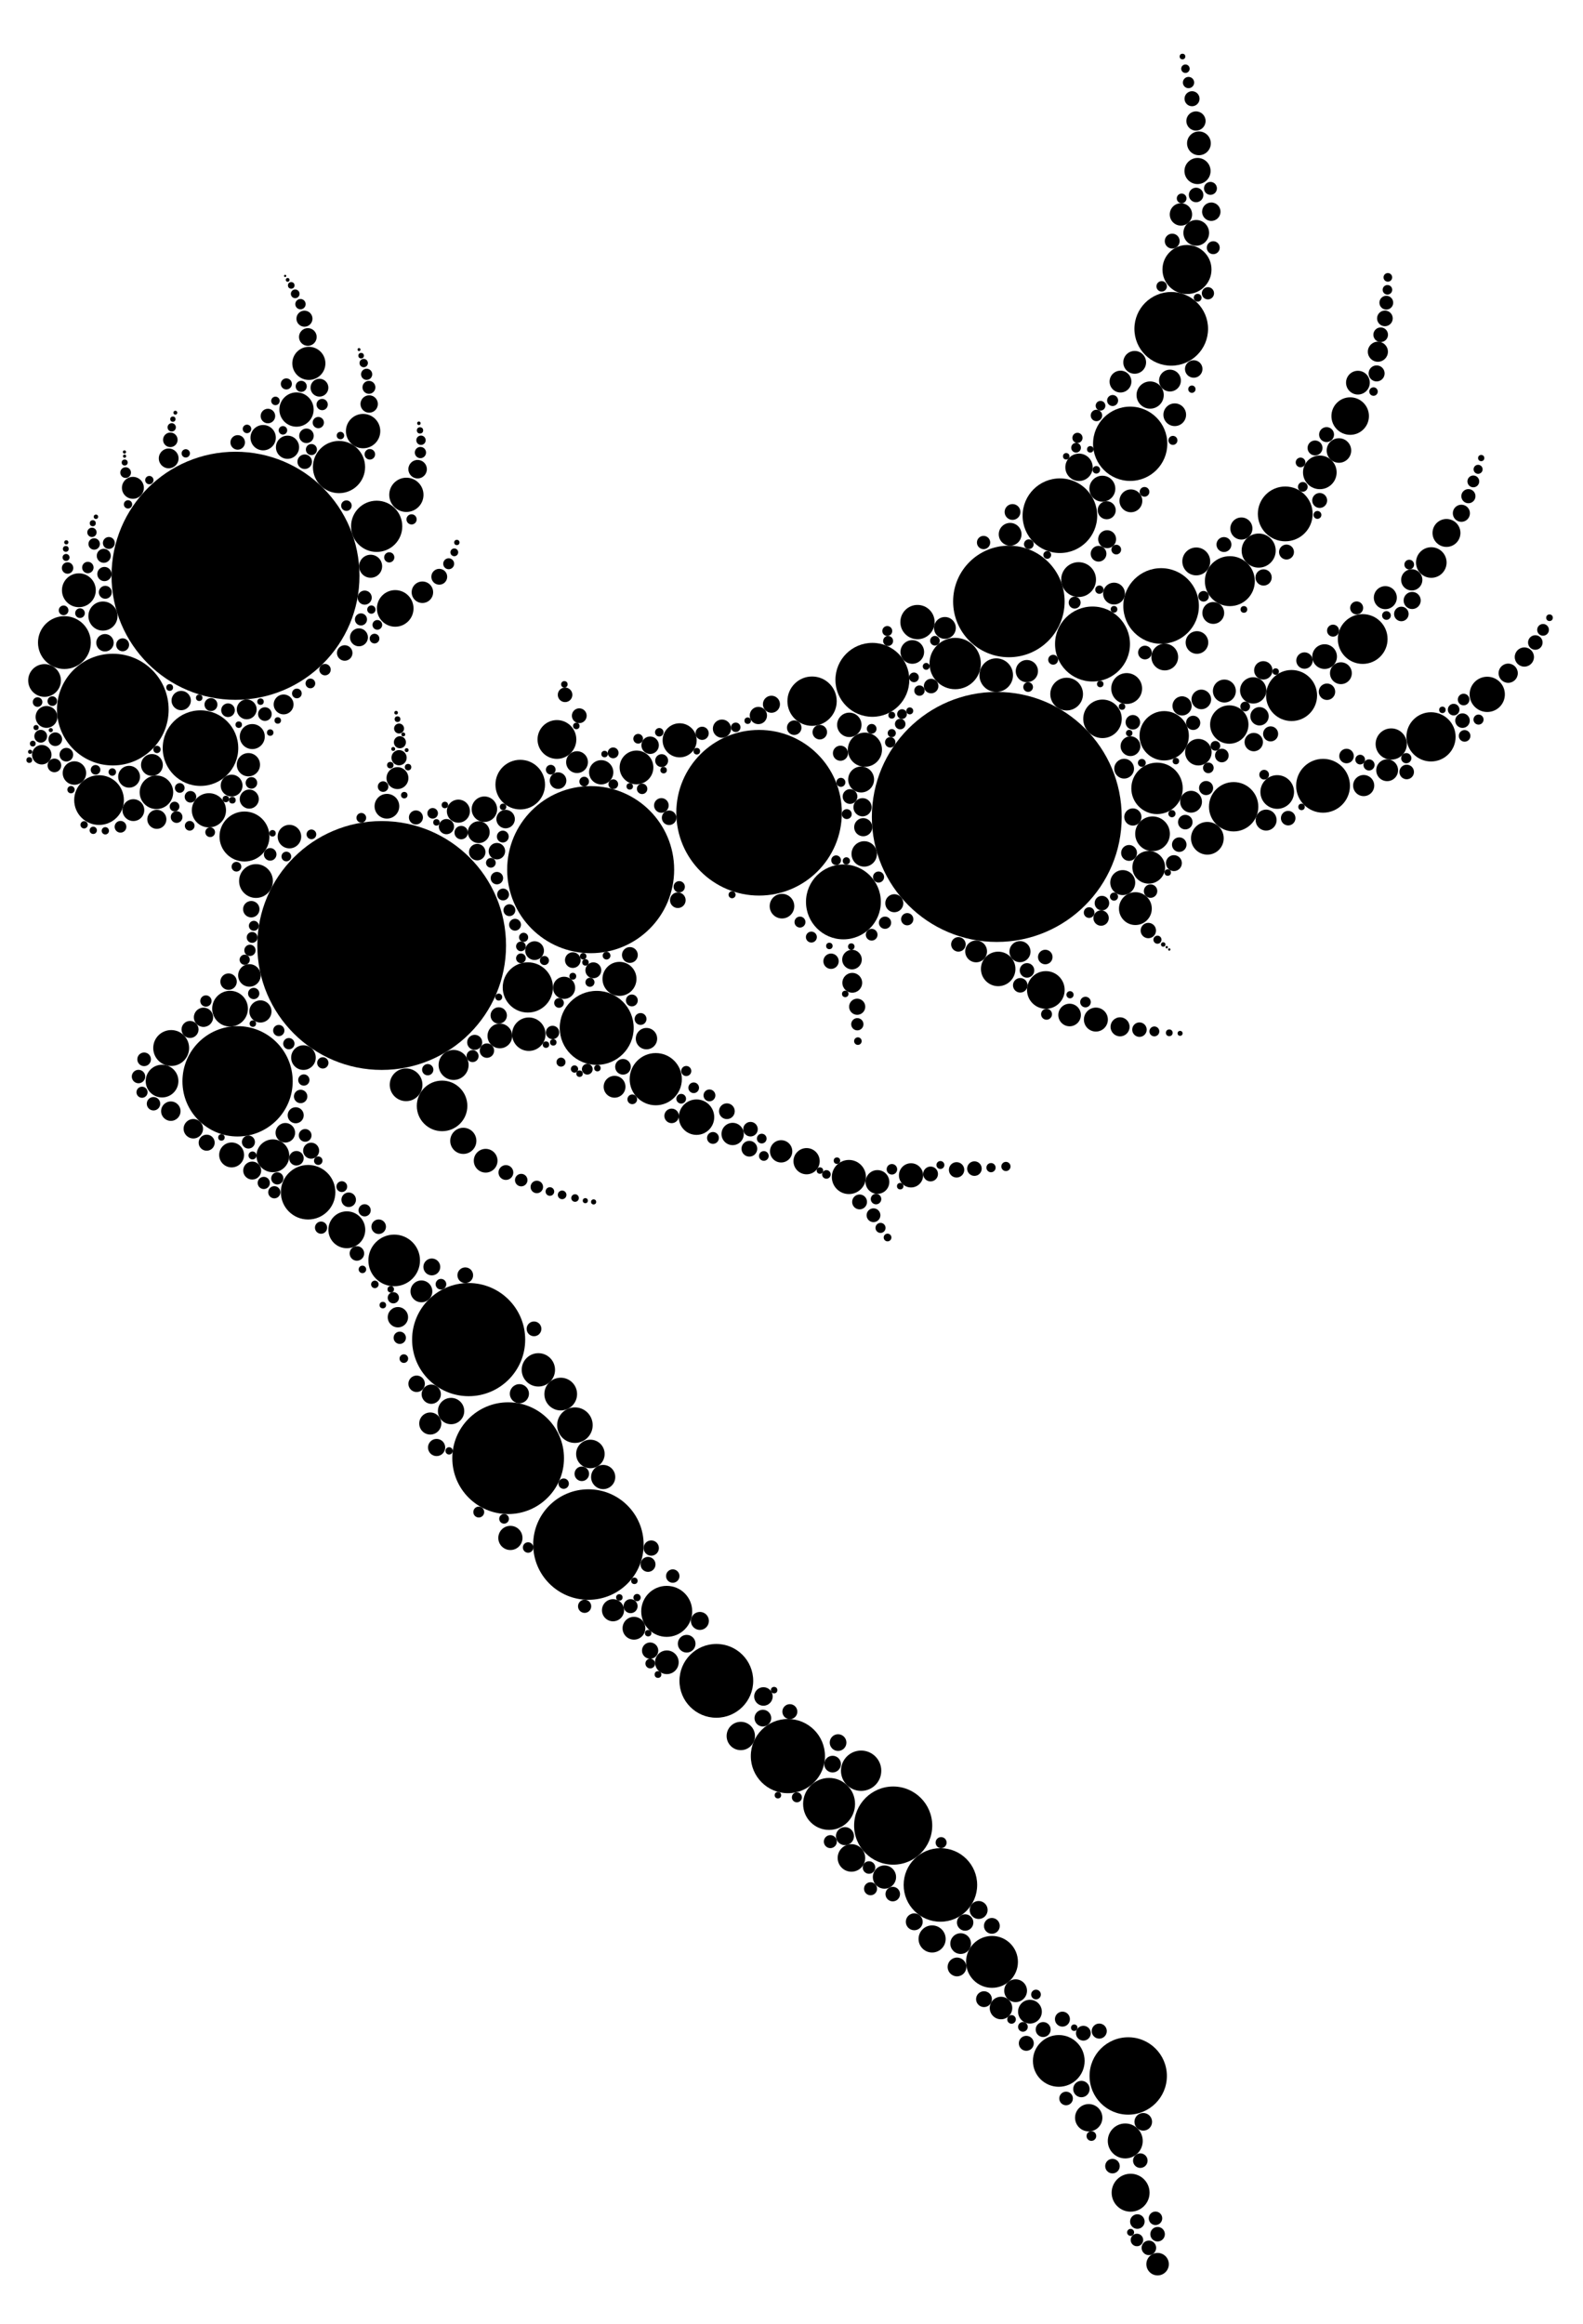 <?xml version="1.0" encoding="UTF-8"?>
<!DOCTYPE svg  PUBLIC '-//W3C//DTD SVG 1.1//EN'  'http://www.w3.org/Graphics/SVG/1.1/DTD/svg11.dtd'>
<svg enable-background="new 716.923 -25.976 1126.139 1651.953" version="1.1" viewBox="716.92 -25.976 1126.1 1652" xml:space="preserve" xmlns="http://www.w3.org/2000/svg">

	<circle cx="1426" cy="554.82" r="88.866"/>
	<circle cx="988.44" cy="646.21" r="88.461"/>
	<circle cx="884.45" cy="383.37" r="88.188"/>
	<circle cx="1137.1" cy="592.29" r="59.393"/>
	<circle cx="1256.9" cy="551.84" r="58.88"/>
	<circle cx="1434.6" cy="401.62" r="39.657"/>
	<circle cx="1078.4" cy="1010.7" r="39.725"/>
	<circle cx="885.92" cy="742.77" r="39.216"/>
	<circle cx="797.18" cy="478.5" r="39.706"/>
	<circle cx="1050.3" cy="926.4" r="40.222"/>
	<circle cx="1135.5" cy="1072.1" r="39.284"/>
	<circle cx="859.54" cy="505.9" r="26.872"/>
	<circle cx="1542.9" cy="404.83" r="26.883"/>
	<circle cx="1141.4" cy="704.78" r="26.307"/>
	<circle cx="1352.3" cy="1271.9" r="27.785"/>
	<circle cx="1385.9" cy="1314.1" r="26.147"/>
	<circle cx="1337.5" cy="457.35" r="26.278"/>
	<circle cx="1520.9" cy="289.52" r="26.407"/>
	<circle cx="1550.1" cy="207.81" r="26.193"/>
	<circle cx="1494.1" cy="431.88" r="26.651"/>
	<circle cx="1316.9" cy="615.22" r="26.619"/>
	<circle cx="1277.4" cy="1222.5" r="26.378"/>
	<circle cx="1226.5" cy="1169" r="26.228"/>
	<circle cx="1470.9" cy="340.66" r="26.527"/>
	<circle cx="1519.5" cy="1449.9" r="27.508"/>
	<circle cx="1183.4" cy="741.25" r="18.56"/>
	<circle cx="890.83" cy="568.73" r="17.766"/>
	<circle cx="997.33" cy="870.1" r="18.356"/>
	<circle cx="1635.7" cy="468.5" r="18.148"/>
	<circle cx="762.73" cy="430.86" r="18.782"/>
	<circle cx="1092.4" cy="676.03" r="17.861"/>
	<circle cx="1561.3" cy="165.63" r="17.44"/>
	<circle cx="1540" cy="534.51" r="18.286"/>
	<circle cx="936.1" cy="821.62" r="19.387"/>
	<circle cx="1631.2" cy="339.38" r="19.485"/>
	<circle cx="1658.1" cy="532.66" r="19.142"/>
	<circle cx="1422.6" cy="1368.8" r="18.447"/>
	<circle cx="1306.7" cy="1256.5" r="18.474"/>
	<circle cx="1470.1" cy="1439.2" r="18.391"/>
	<circle cx="1087" cy="531.84" r="17.638"/>
	<circle cx="1545.1" cy="497.11" r="17.542"/>
	<circle cx="958.08" cy="306.07" r="18.56"/>
	<circle cx="1191.2" cy="1119.6" r="18.13"/>
	<circle cx="1294.6" cy="472.51" r="17.538"/>
	<circle cx="787.38" cy="542.83" r="17.675"/>
	<circle cx="1591.8" cy="387.18" r="17.762"/>
	<circle cx="1031.4" cy="760.25" r="17.98"/>
	<circle cx="1396.4" cy="445.75" r="18.259"/>
	<circle cx="1686.3" cy="428.33" r="17.689"/>
	<circle cx="1734.9" cy="497.88" r="17.5"/>
	<circle cx="1594.5" cy="547.57" r="17.548"/>
	<circle cx="984.87" cy="348.2" r="18.214"/>
	<circle cx="1329.5" cy="1232.9" r="14.34"/>
	<circle cx="1625.5" cy="537.08" r="11.971"/>
	<circle cx="828.2" cy="537.29" r="11.924"/>
	<circle cx="1536.8" cy="566.8" r="12.342"/>
	<circle cx="1427" cy="662.87" r="12.269"/>
	<circle cx="1591.4" cy="489.13" r="13.646"/>
	<circle cx="911.04" cy="795.73" r="11.67"/>
	<circle cx="838.69" cy="719.09" r="12.762"/>
	<circle cx="1475.7" cy="467.48" r="11.632"/>
	<circle cx="865.54" cy="550.09" r="12.157"/>
	<circle cx="880.57" cy="691.12" r="12.706"/>
	<circle cx="748.61" cy="457.8" r="11.632"/>
	<circle cx="1425.6" cy="454.01" r="11.944"/>
	<circle cx="1157.6" cy="669.94" r="12.09"/>
	<circle cx="1774.9" cy="467.67" r="12.538"/>
	<circle cx="1212.4" cy="768.26" r="12.599"/>
	<circle cx="773.03" cy="393.66" r="12.034"/>
	<circle cx="1005.8" cy="745.24" r="11.632"/>
	<circle cx="1332.2" cy="507.01" r="12.148"/>
	<circle cx="1099.9" cy="947.9" r="11.856"/>
	<circle cx="832.2" cy="742.61" r="11.632"/>
	<circle cx="1169.7" cy="519.62" r="12.001"/>
	<circle cx="963.64" cy="848.32" r="13.11"/>
	<circle cx="1369.6" cy="416.28" r="12.193"/>
	<circle cx="1521.2" cy="1532.9" r="13.485"/>
	<circle cx="975.22" cy="280.51" r="12.221"/>
	<circle cx="927.85" cy="265.19" r="12.193"/>
	<circle cx="998.07" cy="406.57" r="13.017"/>
	<circle cx="1017.4" cy="395.07" r="7.642"/>
	<circle cx="1029.4" cy="384.07" r="5.642"/>
	<circle cx="1036.1" cy="374.82" r="3.892"/>
	<circle cx="1040.1" cy="366.69" r="2.767"/>
	<circle cx="1041.9" cy="359.69" r="1.892"/>
	<circle cx="1524.6" cy="619.99" r="11.673"/>
	<circle cx="1113.1" cy="499.74" r="13.791"/>
	<circle cx="1534.1" cy="590.61" r="11.632"/>
	<circle cx="1200.4" cy="500.34" r="12.116"/>
	<circle cx="1517.4" cy="1496.1" r="12.424"/>
	<circle cx="1006" cy="325.82" r="12.181"/>
	<circle cx="936.63" cy="232.36" r="11.772"/>
	<circle cx="1575.8" cy="569.99" r="11.632"/>
	<circle cx="1612.3" cy="365.46" r="12.119"/>
	<circle cx="1460.9" cy="677.82" r="13.391"/>
	<circle cx="1093.1" cy="709.28" r="11.897"/>
	<circle cx="1320.8" cy="810.8" r="12.135"/>
	<circle cx="899.02" cy="600.39" r="12.011"/>
	<circle cx="1115.8" cy="965.12" r="11.632"/>
	<circle cx="1655.8" cy="309.85" r="11.958"/>
	<circle cx="1501.2" cy="485.07" r="13.697"/>
	<circle cx="1484.2" cy="386.08" r="12.384"/>
	<circle cx="1569.4" cy="508.78" r="9.434"/>
	<circle cx="922.82" cy="568.8" r="8.364"/>
	<circle cx="894.24" cy="542.13" r="6.781"/>
	<circle cx="828.49" cy="556.5" r="6.781"/>
	<circle cx="1669.4" cy="294.31" r="8.724"/>
	<circle cx="1682.9" cy="246.07" r="8.444"/>
	<circle cx="1521.4" cy="330.09" r="8.12"/>
	<circle cx="1568.4" cy="430.8" r="8.042"/>
	<circle cx="825" cy="517.87" r="7.759"/>
	<circle cx="808.75" cy="526.24" r="7.759"/>
	<circle cx="1243.9" cy="1208.2" r="10.08"/>
	<circle cx="1136.9" cy="1007.7" r="10.145"/>
	<circle cx="1608.4" cy="464.85" r="9.353"/>
	<circle cx="1439.4" cy="1389.3" r="8.098"/>
	<circle cx="1535.1" cy="254.88" r="9.681"/>
	<circle cx="1518.4" cy="463.53" r="10.981"/>
	<circle cx="1118.2" cy="676.3" r="7.871"/>
	<circle cx="1501.1" cy="321.45" r="9.225"/>
	<circle cx="1600" cy="349.76" r="7.861"/>
	<circle cx="1061.5" cy="549.32" r="9.055"/>
	<circle cx="921.45" cy="291.99" r="8.242"/>
	<circle cx="1706.6" cy="502.97" r="11.106"/>
	<circle cx="1238.1" cy="780.22" r="7.93"/>
	<circle cx="1272.6" cy="792.55" r="7.93"/>
	<circle cx="1524.1" cy="231.63" r="8.107"/>
	<circle cx="1146" cy="1024.1" r="8.602"/>
	<circle cx="1080" cy="1067.4" r="8.602"/>
	<circle cx="1380" cy="1352.5" r="9.642"/>
	<circle cx="881.69" cy="532.52" r="7.759"/>
	<circle cx="893.63" cy="517.68" r="8.272"/>
	<circle cx="896.38" cy="497.68" r="8.897"/>
	<circle cx="1322.6" cy="1294.9" r="9.793"/>
	<circle cx="1449.6" cy="1404.2" r="8.453"/>
	<circle cx="1515.6" cy="601.49" r="8.879"/>
	<circle cx="1329.5" cy="528.2" r="9.212"/>
	<circle cx="894.34" cy="667.49" r="8.011"/>
	<circle cx="1540.4" cy="1583.7" r="7.994"/>
	<circle cx="1125.9" cy="987.22" r="12.635"/>
	<circle cx="769.86" cy="523.61" r="8.333"/>
	<circle cx="1545.5" cy="441.13" r="9.508"/>
	<circle cx="1447.4" cy="451.14" r="7.907"/>
	<circle cx="1587.9" cy="465.31" r="8.158"/>
	<circle cx="1365" cy="809.63" r="8.606"/>
	<circle cx="1580" cy="409.8" r="7.759"/>
	<circle cx="1509.4" cy="396.03" r="7.759"/>
	<circle cx="1046.5" cy="785.1" r="9.299"/>
	<circle cx="1703.7" cy="521.61" r="7.763"/>
	<circle cx="1153" cy="1118.8" r="7.866"/>
	<circle cx="1057.5" cy="565.65" r="7.759"/>
	<circle cx="1191.3" cy="1155.8" r="8.415"/>
	<circle cx="1205.4" cy="1142.6" r="6.29"/>
	<circle cx="1564.2" cy="544.01" r="7.759"/>
	<circle cx="1659.2" cy="440.83" r="8.783"/>
	<circle cx="1023" cy="986.05" r="7.851"/>
	<circle cx="1016.7" cy="892.11" r="7.759"/>
	<circle cx="1167.9" cy="1131.6" r="8.11"/>
	<circle cx="1557" cy="126.47" r="7.949"/>
	<circle cx="1273.2" cy="618.24" r="8.755"/>
	<circle cx="1389.1" cy="420.44" r="7.759"/>
	<circle cx="1039.6" cy="731.14" r="10.668"/>
	<circle cx="904.12" cy="285.18" r="9.013"/>
	<circle cx="750" cy="483.72" r="7.759"/>
	<circle cx="1037.8" cy="977.19" r="9.365"/>
	<circle cx="1702.4" cy="398.92" r="8.184"/>
	<circle cx="1735.1" cy="373.94" r="10.876"/>
	<circle cx="1290.7" cy="799.56" r="9.329"/>
	<circle cx="1677.4" cy="269.83" r="13.34"/>
	<circle cx="1567.9" cy="139.57" r="9.139"/>
	<circle cx="1435.5" cy="353.88" r="8.095"/>
	<circle cx="1549.2" cy="244.59" r="7.759"/>
	<circle cx="1341.1" cy="814.33" r="8.449"/>
	<circle cx="1411.3" cy="650.41" r="7.759"/>
	<circle cx="1346.1" cy="1308.5" r="8.26"/>
	<circle cx="881.69" cy="795.11" r="8.855"/>
	<circle cx="1127.4" cy="515.86" r="7.759"/>
	<circle cx="1670.8" cy="452.64" r="7.759"/>
	<circle cx="1321.1" cy="489.34" r="8.679"/>
	<circle cx="1491.4" cy="1479.6" r="9.717"/>
	<circle cx="1486.2" cy="1459.2" r="5.842"/>
	<circle cx="1475.3" cy="1465.9" r="4.842"/>
	<circle cx="1514" cy="245.31" r="7.759"/>
	<circle cx="1072.5" cy="710.52" r="8.783"/>
	<circle cx="811.79" cy="549.97" r="7.759"/>
	<circle cx="1552" cy="587.65" r="5.667"/>
	<circle cx="1144.6" cy="523.07" r="8.625"/>
	<circle cx="1192.9" cy="555.41" r="5.175"/>
	<circle cx="1521.1" cy="504.51" r="7.029"/>
	<circle cx="1516.6" cy="520.51" r="7.029"/>
	<circle cx="1472.7" cy="1409.5" r="5.327"/>
	<circle cx="1459" cy="1416.9" r="5.327"/>
	<circle cx="1447" cy="1426.7" r="5.327"/>
	<circle cx="1745.9" cy="352.92" r="9.927"/>
	<circle cx="1403.5" cy="1340.8" r="5.845"/>
	<circle cx="999.98" cy="910.48" r="7.23"/>
	<circle cx="1309.2" cy="1228.2" r="5.935"/>
	<circle cx="1313.1" cy="1212.9" r="5.935"/>
	<circle cx="854.44" cy="776.49" r="6.911"/>
	<circle cx="838.44" cy="763.99" r="6.911"/>
	<circle cx="1034.5" cy="561.7" r="5.416"/>
	<circle cx="1139" cy="663.84" r="5.651"/>
	<circle cx="1352" cy="1320.6" r="5.175"/>
	<circle cx="1256.4" cy="482.7" r="6.15"/>
	<circle cx="1530.2" cy="1482.5" r="6.275"/>
	<circle cx="1265.7" cy="474.7" r="6.072"/>
	<circle cx="902.18" cy="693.11" r="7.88"/>
	<circle cx="1194.7" cy="767.35" r="5.175"/>
	<circle cx="1321.6" cy="540.31" r="5.243"/>
	<circle cx="1130.8" cy="1021.8" r="5.175"/>
	<circle cx="1070.4" cy="579.16" r="5.866"/>
	<circle cx="1056.4" cy="579.83" r="5.866"/>
	<circle cx="1429" cy="1401.6" r="8.009"/>
	<circle cx="746.63" cy="510.58" r="6.927"/>
	<circle cx="1498.9" cy="1418" r="5.36"/>
	<circle cx="919.9" cy="779.36" r="6.948"/>
	<circle cx="1500.2" cy="626.7" r="5.471"/>
	<circle cx="1533.8" cy="635.58" r="5.471"/>
	<circle cx="1187.4" cy="546.64" r="5.209"/>
	<circle cx="1617.6" cy="557.06" r="7.453"/>
	<circle cx="1522.8" cy="554.85" r="6.132"/>
	<circle cx="970.81" cy="865.14" r="5.175"/>
	<circle cx="986.31" cy="846.14" r="5.175"/>
	<circle cx="964.97" cy="826.98" r="5.175"/>
	<circle cx="976.31" cy="834.48" r="4.342"/>
	<circle cx="945.31" cy="846.81" r="4.342"/>
	<circle cx="904.56" cy="815.02" r="4.342"/>
	<circle cx="914.18" cy="811.77" r="4.342"/>
	<circle cx="912.06" cy="821.64" r="4.342"/>
	<circle cx="960.06" cy="817.64" r="3.842"/>
	<circle cx="1043" cy="550.7" r="8.2"/>
	<circle cx="1534.2" cy="1572.1" r="5.175"/>
	<circle cx="1540.4" cy="1562.4" r="5.175"/>
	<circle cx="1526" cy="1553.4" r="5.175"/>
	<circle cx="1508.3" cy="1514" r="5.175"/>
	<circle cx="1567.8" cy="112.63" r="5.175"/>
	<circle cx="811.46" cy="320.84" r="7.801"/>
	<circle cx="806.29" cy="310.01" r="3.801"/>
	<circle cx="805.62" cy="302.84" r="2.134"/>
	<circle cx="805.54" cy="298.34" r="1.134"/>
	<circle cx="805.46" cy="295.34" r="1.134"/>
	<circle cx="1416.9" cy="1395.3" r="5.63"/>
	<circle cx="1422.5" cy="1343.2" r="5.63"/>
	<circle cx="852.11" cy="705.9" r="6.057"/>
	<circle cx="1278.8" cy="1190.9" r="5.331"/>
	<circle cx="972.26" cy="427.12" r="6.391"/>
	<circle cx="962.14" cy="438.25" r="5.516"/>
	<circle cx="1500.8" cy="616.08" r="5.175"/>
	<circle cx="1460.5" cy="654.41" r="5.175"/>
	<circle cx="1447.5" cy="663.91" r="5.175"/>
	<circle cx="1398.7" cy="645.41" r="5.175"/>
	<circle cx="1129" cy="482.86" r="5.265"/>
	<circle cx="1496.5" cy="698.88" r="8.524"/>
	<circle cx="1477.8" cy="695.63" r="8.024"/>
	<circle cx="1250.8" cy="776.8" r="5.175"/>
	<circle cx="1713.8" cy="410.51" r="5.175"/>
	<circle cx="1757.3" cy="486.35" r="5.175"/>
	<circle cx="1717.6" cy="522.85" r="5.175"/>
	<circle cx="1674.8" cy="511.51" r="5.175"/>
	<circle cx="1633.3" cy="555.68" r="5.175"/>
	<circle cx="1560.1" cy="558.51" r="5.175"/>
	<circle cx="1522.8" cy="487.51" r="5.175"/>
	<circle cx="1555.8" cy="574.51" r="5.175"/>
	<circle cx="1687" cy="532.51" r="7.508"/>
	<circle cx="1809.1" cy="430.8" r="5.175"/>
	<circle cx="1814.6" cy="421.8" r="4.175"/>
	<circle cx="1096.8" cy="918.75" r="5.243"/>
	<circle cx="1528.1" cy="1510.1" r="5.175"/>
	<circle cx="1442.5" cy="650.58" r="7.493"/>
	<circle cx="1027.5" cy="1003.1" r="6.113"/>
	<circle cx="1552.6" cy="268.88" r="8.065"/>
	<circle cx="1442.7" cy="674.51" r="5.175"/>
	<circle cx="1260" cy="1180.1" r="6.588"/>
	<circle cx="1620.8" cy="495.77" r="5.36"/>
	<circle cx="1118.9" cy="468" r="5.181"/>
	<circle cx="1097.2" cy="649.86" r="6.67"/>
	<circle cx="1179.4" cy="503.84" r="6.211"/>
	<circle cx="1567.9" cy="373.16" r="9.915"/>
	<circle cx="927.79" cy="797.47" r="5.175"/>
	<circle cx="1314.8" cy="509.52" r="5.379"/>
	<circle cx="836.92" cy="299.92" r="7.035"/>
	<circle cx="1379.3" cy="461.77" r="5.175"/>
	<circle cx="861.68" cy="697.25" r="6.848"/>
	<circle cx="879.52" cy="671.91" r="5.848"/>
	<circle cx="895.68" cy="620.41" r="5.848"/>
	<circle cx="1487.6" cy="1419.5" r="5.269"/>
	<circle cx="1331" cy="562.11" r="6.455"/>
	<circle cx="1113.9" cy="529" r="5.922"/>
	<circle cx="1571.5" cy="471.27" r="6.971"/>
	<circle cx="1023.7" cy="965.21" r="6.85"/>
	<circle cx="934.93" cy="283.86" r="5.175"/>
	<circle cx="933.68" cy="302.28" r="5.175"/>
	<circle cx="1568.8" cy="95.605" r="9.291"/>
	<circle cx="944.17" cy="249.65" r="6.345"/>
	<circle cx="1124.4" cy="656.61" r="5.571"/>
	<circle cx="1160.1" cy="732.45" r="5.571"/>
	<circle cx="979.54" cy="261.24" r="6.183"/>
	<circle cx="979.37" cy="249.4" r="4.6"/>
	<circle cx="1504.2" cy="336.77" r="6.428"/>
	<circle cx="1154.1" cy="746.64" r="7.76"/>
	<circle cx="1353.1" cy="616.16" r="6.416"/>
	<circle cx="1437.2" cy="338.01" r="5.624"/>
	<circle cx="838.09" cy="286.71" r="5.175"/>
	<circle cx="1323.2" cy="672.73" r="7.042"/>
	<circle cx="907.51" cy="269.8" r="5.175"/>
	<circle cx="886.01" cy="288.55" r="5.175"/>
	<circle cx="946.1" cy="261.63" r="4.008"/>
	<circle cx="943.35" cy="274.46" r="4.008"/>
	<circle cx="1721.2" cy="386.27" r="7.545"/>
	<circle cx="845.82" cy="472.07" r="6.87"/>
	<circle cx="1550.8" cy="145.44" r="5.3"/>
	<circle cx="1300.1" cy="494.55" r="5.175"/>
	<circle cx="1250" cy="790.7" r="5.6"/>
	<circle cx="1234" cy="764.03" r="5.6"/>
	<circle cx="1259.6" cy="1195.5" r="5.947"/>
	<circle cx="1665.2" cy="422.37" r="4.266"/>
	<circle cx="1170.9" cy="499.23" r="3.452"/>
	<circle cx="1484.5" cy="306.25" r="9.732"/>
	<circle cx="755.62" cy="518.19" r="4.856"/>
	<circle cx="764.12" cy="510.57" r="4.856"/>
	<circle cx="756.24" cy="499.57" r="4.856"/>
	<circle cx="879.12" cy="478.94" r="4.856"/>
	<circle cx="905.37" cy="481.69" r="4.856"/>
	<circle cx="866.99" cy="474.94" r="4.606"/>
	<circle cx="804.16" cy="432.44" r="4.606"/>
	<circle cx="791.83" cy="395.11" r="4.606"/>
	<circle cx="773.83" cy="409.94" r="3.439"/>
	<circle cx="762.16" cy="407.94" r="3.439"/>
	<circle cx="1504.5" cy="357.36" r="6.39"/>
	<circle cx="1326.7" cy="689.75" r="5.745"/>
	<circle cx="1367.1" cy="455.58" r="3.452"/>
	<circle cx="1047.9" cy="880.65" r="5.584"/>
	<circle cx="1075.5" cy="1053.8" r="3.452"/>
	<circle cx="1498.4" cy="367.7" r="5.602"/>
	<circle cx="866.43" cy="565.68" r="3.456"/>
	<circle cx="1323" cy="656.23" r="6.967"/>
	<circle cx="1308.1" cy="657.4" r="5.467"/>
	<circle cx="1045" cy="565.95" r="4.782"/>
	<circle cx="1616.2" cy="524.78" r="3.452"/>
	<circle cx="1557.5" cy="115.08" r="3.452"/>
	<circle cx="996.74" cy="896.65" r="4.007"/>
	<circle cx="974.74" cy="876.48" r="2.674"/>
	<circle cx="983.58" cy="887.15" r="2.674"/>
	<circle cx="938.25" cy="792.09" r="5.703"/>
	<circle cx="791.2" cy="382.13" r="5.067"/>
	<circle cx="1578.6" cy="124.54" r="6.549"/>
	<circle cx="983.35" cy="428.02" r="3.452"/>
	<circle cx="928.1" cy="467.02" r="3.452"/>
	<circle cx="937.72" cy="459.9" r="3.452"/>
	<circle cx="985.35" cy="418.27" r="3.452"/>
	<circle cx="981.1" cy="407.4" r="2.952"/>
	<circle cx="791.6" cy="430.98" r="6.2"/>
	<circle cx="1214.8" cy="1126.4" r="6.405"/>
	<circle cx="1076.6" cy="556.33" r="6.576"/>
	<circle cx="1177.9" cy="1086.2" r="5.324"/>
	<circle cx="980.58" cy="376.59" r="8.183"/>
	<circle cx="1165.5" cy="1115.9" r="4.99"/>
	<circle cx="1511" cy="364.75" r="3.452"/>
	<circle cx="1569.8" cy="75.926" r="8.452"/>
	<circle cx="1024.7" cy="552.24" r="3.765"/>
	<circle cx="989.44" cy="533.24" r="3.765"/>
	<circle cx="909.11" cy="581.42" r="4.484"/>
	<circle cx="1496.9" cy="269.39" r="4.073"/>
	<circle cx="1286" cy="629.56" r="3.896"/>
	<circle cx="1294.1" cy="640.23" r="3.896"/>
	<circle cx="1525.7" cy="1566.5" r="4.453"/>
	<circle cx="1697.1" cy="224.08" r="7.146"/>
	<circle cx="1690.8" cy="517.84" r="3.954"/>
	<circle cx="1083.3" cy="631.45" r="4.218"/>
	<circle cx="1074.8" cy="609.95" r="4.218"/>
	<circle cx="1074.6" cy="568.78" r="4.218"/>
	<circle cx="1079.3" cy="621.11" r="4.218"/>
	<circle cx="1166.4" cy="685.28" r="4.218"/>
	<circle cx="1172.6" cy="698.45" r="4.218"/>
	<circle cx="1221.6" cy="752.78" r="4.218"/>
	<circle cx="1224.1" cy="783.03" r="4.218"/>
	<circle cx="1581.5" cy="504.26" r="3.452"/>
	<circle cx="1281.9" cy="491.36" r="5.168"/>
	<circle cx="1053.1" cy="724.84" r="4.273"/>
	<circle cx="1483.4" cy="285.33" r="3.623"/>
	<circle cx="1283.8" cy="1251.8" r="3.563"/>
	<circle cx="1615.8" cy="384.56" r="5.784"/>
	<circle cx="1087.5" cy="655.31" r="3.452"/>
	<circle cx="1365.9" cy="437.53" r="8.398"/>
	<circle cx="1087.5" cy="646.84" r="3.452"/>
	<circle cx="1702.1" cy="200.38" r="5.57"/>
	<circle cx="1703.1" cy="189.22" r="4.903"/>
	<circle cx="1703.9" cy="180.05" r="3.403"/>
	<circle cx="1704.2" cy="171.22" r="3.07"/>
	<circle cx="1180.2" cy="1074.6" r="5.44"/>
	<circle cx="1493.3" cy="1492.6" r="3.452"/>
	<circle cx="1413.1" cy="1331.9" r="6.389"/>
	<circle cx="1717.3" cy="513.04" r="3.634"/>
	<circle cx="1346.5" cy="630.02" r="4.361"/>
	<circle cx="1362.3" cy="627.52" r="4.361"/>
	<circle cx="1326.8" cy="702.19" r="4.361"/>
	<circle cx="1327.2" cy="714.19" r="2.694"/>
	<circle cx="1311.7" cy="585.6" r="3.452"/>
	<circle cx="819.45" cy="727.13" r="4.852"/>
	<circle cx="1071.7" cy="695.94" r="5.818"/>
	<circle cx="1337" cy="492.16" r="3.452"/>
	<circle cx="1173.7" cy="534.84" r="3.715"/>
	<circle cx="1357.3" cy="488.78" r="3.754"/>
	<circle cx="1448.8" cy="360.93" r="3.452"/>
	<circle cx="863.94" cy="786.41" r="5.711"/>
	<circle cx="927.27" cy="766.91" r="5.711"/>
	<circle cx="1179.4" cy="1147.5" r="5.792"/>
	<circle cx="1335.1" cy="1301.7" r="4.46"/>
	<circle cx="1258.8" cy="783.49" r="3.452"/>
	<circle cx="1201.5" cy="755.16" r="3.452"/>
	<circle cx="1260.3" cy="795.83" r="3.452"/>
	<circle cx="1319.3" cy="552.81" r="3.527"/>
	<circle cx="1719.4" cy="375.41" r="3.452"/>
	<circle cx="1013.3" cy="957.81" r="5.864"/>
	<circle cx="1684.5" cy="514.05" r="3.452"/>
	<circle cx="1642.1" cy="302.78" r="3.452"/>
	<circle cx="1014" cy="307.59" r="6.581"/>
	<circle cx="1016" cy="295.76" r="3.998"/>
	<circle cx="1016.4" cy="287.01" r="3.331"/>
	<circle cx="1015.7" cy="280.01" r="2.248"/>
	<circle cx="1014.9" cy="274.95" r="1.248"/>
	<circle cx="963.35" cy="333.51" r="3.748"/>
	<circle cx="980.02" cy="297.01" r="3.748"/>
	<circle cx="959.1" cy="283.68" r="2.664"/>
	<circle cx="1070.4" cy="598.32" r="4.423"/>
	<circle cx="934.01" cy="781.22" r="4.531"/>
	<circle cx="1371" cy="465" r="3.69"/>
	<circle cx="1165" cy="652.96" r="5.631"/>
	<circle cx="1482.4" cy="292.33" r="3.452"/>
	<circle cx="931.2" cy="248.71" r="3.944"/>
	<circle cx="920.62" cy="246.96" r="3.944"/>
	<circle cx="938.45" cy="293.63" r="3.944"/>
	<circle cx="912.87" cy="259.05" r="3.028"/>
	<circle cx="892.62" cy="278.96" r="3.028"/>
	<circle cx="918.2" cy="279.96" r="3.028"/>
	<circle cx="1199.1" cy="614.01" r="5.565"/>
	<circle cx="790.74" cy="369.17" r="4.985"/>
	<circle cx="783.91" cy="360.75" r="4.069"/>
	<circle cx="782.33" cy="352.5" r="3.319"/>
	<circle cx="782.91" cy="346" r="2.152"/>
	<circle cx="785.16" cy="341.42" r="1.569"/>
	<circle cx="764.99" cy="377.84" r="4.069"/>
	<circle cx="779.41" cy="377.5" r="4.069"/>
	<circle cx="763.91" cy="370.34" r="2.486"/>
	<circle cx="763.74" cy="364.25" r="2.069"/>
	<circle cx="764.08" cy="359.59" r="1.485"/>
	<circle cx="1179.5" cy="1156.7" r="3.452"/>
	<circle cx="1643.7" cy="320.15" r="3.452"/>
	<circle cx="1520.1" cy="580.4" r="5.646"/>
	<circle cx="891" cy="656.34" r="3.626"/>
	<circle cx="1066.1" cy="587.44" r="3.452"/>
	<circle cx="1461.4" cy="695.09" r="3.888"/>
	<circle cx="932.79" cy="725.92" r="8.756"/>
	<circle cx="1789.8" cy="452.64" r="6.84"/>
	<circle cx="1801.3" cy="441.13" r="6.84"/>
	<circle cx="1358.6" cy="481.69" r="3.452"/>
	<circle cx="1499.8" cy="262.48" r="3.452"/>
	<circle cx="842.56" cy="554.89" r="4.167"/>
	<circle cx="802.64" cy="561.81" r="4.167"/>
	<circle cx="796.81" cy="522.89" r="2.667"/>
	<circle cx="784.89" cy="521.31" r="3.417"/>
	<circle cx="754.14" cy="472.48" r="3.417"/>
	<circle cx="743.64" cy="473.14" r="3.417"/>
	<circle cx="1578" cy="107.95" r="4.599"/>
	<circle cx="1580" cy="150.12" r="4.599"/>
	<circle cx="973.95" cy="555.45" r="3.452"/>
	<circle cx="938.45" cy="567.2" r="3.452"/>
	<circle cx="920.62" cy="582.95" r="3.452"/>
	<circle cx="885.12" cy="590.2" r="3.452"/>
	<circle cx="851.87" cy="561.11" r="3.452"/>
	<circle cx="844.79" cy="534.2" r="3.452"/>
	<circle cx="1489.1" cy="686.42" r="3.774"/>
	<circle cx="1513.7" cy="704.04" r="6.774"/>
	<circle cx="1527.5" cy="706.04" r="5.149"/>
	<circle cx="1538.1" cy="707.29" r="3.524"/>
	<circle cx="1548.7" cy="708.29" r="2.399"/>
	<circle cx="1556.4" cy="708.67" r="1.774"/>
	<circle cx="973.7" cy="414.39" r="4.31"/>
	<circle cx="1086.4" cy="964.87" r="6.803"/>
	<circle cx="1176.8" cy="712.43" r="7.601"/>
	<circle cx="1153.2" cy="531.55" r="3.452"/>
	<circle cx="1566.1" cy="236.35" r="6.224"/>
	<circle cx="1531.1" cy="323.69" r="3.452"/>
	<circle cx="935.91" cy="213.59" r="6.287"/>
	<circle cx="933.5" cy="200.59" r="5.704"/>
	<circle cx="1565.7" cy="487.93" r="5.06"/>
	<circle cx="1108.7" cy="521.23" r="3.452"/>
	<circle cx="841.09" cy="547.42" r="3.452"/>
	<circle cx="1216.4" cy="495.36" r="4.697"/>
	<circle cx="1444.6" cy="1415" r="3.452"/>
	<circle cx="1453.9" cy="1392" r="3.452"/>
	<circle cx="1318" cy="1279.4" r="6.43"/>
	<circle cx="1602.7" cy="476.31" r="3.452"/>
	<circle cx="1166.7" cy="755.57" r="3.452"/>
	<circle cx="1448.3" cy="462.47" r="3.452"/>
	<circle cx="1721.5" cy="400.93" r="6.088"/>
	<circle cx="1756.5" cy="338.93" r="6.088"/>
	<circle cx="790.16" cy="412.01" r="10.357"/>
	<circle cx="1397.7" cy="1372.4" r="6.674"/>
	<circle cx="1114.6" cy="687.05" r="3.452"/>
	<circle cx="1535.4" cy="607.54" r="4.783"/>
	<circle cx="1110" cy="708.03" r="4.754"/>
	<circle cx="1001.3" cy="925.1" r="4.377"/>
	<circle cx="1024.1" cy="874.73" r="6.002"/>
	<circle cx="1644.9" cy="443.64" r="5.842"/>
	<circle cx="1660.9" cy="465.81" r="5.842"/>
	<circle cx="1092.6" cy="1074.2" r="3.729"/>
	<circle cx="1063.3" cy="720.95" r="5.129"/>
	<circle cx="897.51" cy="632.21" r="3.54"/>
	<circle cx="1132.8" cy="1116" r="4.692"/>
	<circle cx="1509.4" cy="611.46" r="2.879"/>
	<circle cx="1540.3" cy="642.09" r="2.879"/>
	<circle cx="1544.4" cy="645.5" r="1.588"/>
	<circle cx="1546.9" cy="647.42" r=".838"/>
	<circle cx="1548.7" cy="649.04" r=".838"/>
	<circle cx="1315.1" cy="530.22" r="3.201"/>
	<circle cx="1212.6" cy="508.08" r="2.333"/>
	<circle cx="1567.7" cy="60.049" r="6.845"/>
	<circle cx="1564.9" cy="44.216" r="5.345"/>
	<circle cx="1562.4" cy="32.716" r="4.012"/>
	<circle cx="1560.2" cy="22.883" r="3.012"/>
	<circle cx="1558.1" cy="14.216" r="2.012"/>
	<circle cx="1351.3" cy="482.48" r="2.427"/>
	<circle cx="1509.4" cy="407.21" r="2.374"/>
	<circle cx="1375.8" cy="447.77" r="2.447"/>
	<circle cx="874.44" cy="782.67" r="2.302"/>
	<circle cx="1573.1" cy="397.94" r="3.776"/>
	<circle cx="1133.4" cy="658.22" r="2.302"/>
	<circle cx="1062.4" cy="799.23" r="8.436"/>
	<circle cx="1318.2" cy="680.64" r="2.302"/>
	<circle cx="1267.6" cy="1175.6" r="2.302"/>
	<circle cx="1030.6" cy="887.02" r="3.791"/>
	<circle cx="1466.1" cy="443.05" r="3.518"/>
	<circle cx="1087.7" cy="813" r="4.446"/>
	<circle cx="1098.8" cy="817.87" r="4.446"/>
	<circle cx="1108.1" cy="821.12" r="3.071"/>
	<circle cx="1116.8" cy="823.5" r="3.071"/>
	<circle cx="1126" cy="825.75" r="2.696"/>
	<circle cx="1133.3" cy="827.62" r="1.821"/>
	<circle cx="1139.2" cy="828.5" r="1.821"/>
	<circle cx="1004.2" cy="939.91" r="3.062"/>
	<circle cx="1168.2" cy="1097.9" r="2.302"/>
	<circle cx="892.42" cy="478.33" r="7.064"/>
	<circle cx="918.67" cy="474.83" r="7.064"/>
	<circle cx="1307.6" cy="1283.3" r="4.619"/>
	<circle cx="1615.6" cy="450.6" r="6.543"/>
	<circle cx="1612.9" cy="483.26" r="6.543"/>
	<circle cx="1608.8" cy="501.6" r="6.543"/>
	<circle cx="1153.1" cy="509.26" r="3.848"/>
	<circle cx="1350.2" cy="501.76" r="3.711"/>
	<circle cx="1553.4" cy="515.12" r="2.302"/>
	<circle cx="1397.4" cy="805.71" r="5.467"/>
	<circle cx="1660.6" cy="282.99" r="5.313"/>
	<circle cx="1652.4" cy="292.49" r="5.313"/>
	<circle cx="1655.7" cy="329.82" r="5.313"/>
	<circle cx="1632.1" cy="366.49" r="5.313"/>
	<circle cx="1587.6" cy="361.16" r="5.313"/>
	<circle cx="896.29" cy="640.47" r="3.861"/>
	<circle cx="1436.5" cy="1409.7" r="3.064"/>
	<circle cx="1134.7" cy="734.15" r="3.829"/>
	<circle cx="1654.1" cy="340.1" r="2.805"/>
	<circle cx="1012.8" cy="555.17" r="4.994"/>
	<circle cx="1529.2" cy="516.38" r="2.807"/>
	<circle cx="745.89" cy="497.44" r="4.552"/>
	<circle cx="1768.4" cy="307.68" r="3.213"/>
	<circle cx="1770.6" cy="299.68" r="2.213"/>
	<circle cx="1248.8" cy="486.39" r="2.302"/>
	<circle cx="1170.1" cy="1109.8" r="2.59"/>
	<circle cx="1367.3" cy="1340.3" r="6.005"/>
	<circle cx="977.74" cy="240.13" r="3.976"/>
	<circle cx="975.65" cy="232.13" r="2.976"/>
	<circle cx="973.82" cy="226.88" r="1.976"/>
	<circle cx="972.32" cy="222.55" r="1.06"/>
	<circle cx="1357.3" cy="817.32" r="2.302"/>
	<circle cx="1758.1" cy="471.35" r="4.131"/>
	<circle cx="1751" cy="478.52" r="4.131"/>
	<circle cx="1758.8" cy="497.19" r="4.131"/>
	<circle cx="1481.1" cy="1415.6" r="2.302"/>
	<circle cx="989.25" cy="901.87" r="2.324"/>
	<circle cx="948.13" cy="450.1" r="4.06"/>
	<circle cx="1576.2" cy="182.53" r="4.349"/>
	<circle cx="1557.8" cy="475.87" r="6.821"/>
	<circle cx="1136.6" cy="672.37" r="3.224"/>
	<circle cx="1147" cy="510.11" r="2.302"/>
	<circle cx="1330.5" cy="547.92" r="6.479"/>
	<circle cx="1586.1" cy="511.14" r="4.852"/>
	<circle cx="877.57" cy="542.06" r="2.302"/>
	<circle cx="1110.5" cy="715.07" r="2.302"/>
	<circle cx="852.41" cy="540.49" r="4.114"/>
	<circle cx="895.78" cy="530.61" r="4.114"/>
	<circle cx="1682" cy="406.22" r="4.624"/>
	<circle cx="1478.1" cy="681.22" r="2.557"/>
	<circle cx="1076.8" cy="807.61" r="5.273"/>
	<circle cx="1205.1" cy="735.45" r="3.59"/>
	<circle cx="1328.4" cy="828.52" r="5.291"/>
	<circle cx="1743" cy="478.69" r="2.302"/>
	<circle cx="1547.6" cy="594.35" r="2.302"/>
	<circle cx="1520.2" cy="495.22" r="2.302"/>
	<circle cx="1118.4" cy="460.54" r="2.302"/>
	<circle cx="1230.5" cy="492.04" r="6.476"/>
	<circle cx="1336.2" cy="1316.8" r="4.638"/>
	<circle cx="1337" cy="638.56" r="4.171"/>
	<circle cx="1057.5" cy="1049" r="3.869"/>
	<circle cx="1157.5" cy="1109.7" r="2.302"/>
	<circle cx="1378.9" cy="808.65" r="5.276"/>
	<circle cx="1421.9" cy="804.15" r="3.276"/>
	<circle cx="1432.5" cy="803.31" r="3.276"/>
	<circle cx="839.07" cy="277.84" r="2.962"/>
	<circle cx="849.07" cy="296.34" r="2.962"/>
	<circle cx="823.15" cy="315.34" r="2.962"/>
	<circle cx="807.99" cy="332.6" r="2.962"/>
	<circle cx="839.9" cy="272.01" r="1.879"/>
	<circle cx="841.65" cy="267.43" r="1.379"/>
	<circle cx="1331.7" cy="581.11" r="9.04"/>
	<circle cx="902.25" cy="472.85" r="2.302"/>
	<circle cx="914.5" cy="486.22" r="2.302"/>
	<circle cx="909.13" cy="494.85" r="2.302"/>
	<circle cx="886.75" cy="489.22" r="2.302"/>
	<circle cx="737.75" cy="514.35" r="2.052"/>
	<circle cx="740.25" cy="502.68" r="2.052"/>
	<circle cx="742.59" cy="491.3" r="1.844"/>
	<circle cx="738.34" cy="508.51" r="1.469"/>
	<circle cx="753.05" cy="493.1" r="1.469"/>
	<circle cx="1178" cy="1135.1" r="2.302"/>
	<circle cx="1385.9" cy="802.27" r="2.821"/>
	<circle cx="1104.2" cy="656.89" r="3.232"/>
	<circle cx="882.2" cy="542.9" r="2.396"/>
	<circle cx="1116" cy="729.14" r="3.209"/>
	<circle cx="1461.9" cy="368.54" r="2.771"/>
	<circle cx="1696.2" cy="239.5" r="5.701"/>
	<circle cx="1819.2" cy="413.2" r="2.353"/>
	<circle cx="1703.2" cy="411.59" r="3.103"/>
	<circle cx="930.78" cy="753.54" r="4.779"/>
	<circle cx="826.12" cy="758.71" r="4.779"/>
	<circle cx="815.45" cy="739.38" r="4.779"/>
	<circle cx="817.95" cy="750.54" r="3.945"/>
	<circle cx="910.77" cy="566.44" r="2.302"/>
	<circle cx="1351.3" cy="495.24" r="2.9"/>
	<circle cx="1601.8" cy="407.29" r="2.383"/>
	<circle cx="1125.6" cy="734.02" r="2.593"/>
	<circle cx="894.73" cy="649.67" r="4.016"/>
	<circle cx="915.23" cy="706.67" r="4.016"/>
	<circle cx="922.4" cy="716.01" r="4.016"/>
	<circle cx="933.06" cy="741.84" r="4.016"/>
	<circle cx="946.56" cy="729.67" r="4.016"/>
	<circle cx="1021.2" cy="734.51" r="4.016"/>
	<circle cx="897.4" cy="680.34" r="4.016"/>
	<circle cx="863.4" cy="685.67" r="4.016"/>
	<circle cx="1564.8" cy="250.71" r="2.606"/>
	<circle cx="1768.7" cy="485.6" r="3.586"/>
	<circle cx="1382" cy="429.55" r="3.421"/>
	<circle cx="1210.4" cy="747.37" r="3.786"/>
	<circle cx="1551.3" cy="287.11" r="3.204"/>
	<circle cx="1699.1" cy="212.01" r="5.201"/>
	<circle cx="1531.4" cy="437.94" r="4.874"/>
	<circle cx="1033.4" cy="546.32" r="2.302"/>
	<circle cx="1004.5" cy="539.32" r="2.302"/>
	<circle cx="994.57" cy="517.99" r="2.302"/>
	<circle cx="1007.2" cy="519.41" r="2.302"/>
	<circle cx="1003.8" cy="496.16" r="1.386"/>
	<circle cx="1006.2" cy="507.32" r="1.386"/>
	<circle cx="996.65" cy="506.49" r="1.386"/>
	<circle cx="1148.4" cy="653.42" r="2.765"/>
	<circle cx="1364.1" cy="479.42" r="2.479"/>
	<circle cx="1694" cy="252.4" r="3.021"/>
	<circle cx="1089.4" cy="640.41" r="3.25"/>
	<circle cx="1481.4" cy="402.45" r="4.242"/>
	<circle cx="1319" cy="586.08" r="2.591"/>
	<circle cx="1508.4" cy="258.77" r="3.921"/>
	<circle cx="1131.8" cy="653.87" r="2.302"/>
	<circle cx="1550.6" cy="552.49" r="2.56"/>
	<circle cx="896.79" cy="701.75" r="2.302"/>
	<circle cx="896.53" cy="795.49" r="2.84"/>
	<circle cx="1499.6" cy="460.3" r="2.302"/>
	<circle cx="1304.8" cy="808.96" r="3.059"/>
	<circle cx="1164.9" cy="533.1" r="2.302"/>
	<circle cx="1105.3" cy="716.69" r="2.302"/>
	<circle cx="1195.5" cy="1094.5" r="4.776"/>
	<circle cx="1496.8" cy="308.03" r="2.685"/>
	<circle cx="1499" cy="393.25" r="2.965"/>
	<circle cx="1492.5" cy="293.47" r="2.302"/>
	<circle cx="1642.8" cy="547.69" r="2.302"/>
	<circle cx="976.35" cy="398.9" r="5.021"/>
	<circle cx="1568.9" cy="185.71" r="2.784"/>
	<circle cx="1141.9" cy="733.39" r="2.302"/>
	<circle cx="1126.9" cy="490.13" r="2.302"/>
	<circle cx="1074.8" cy="547.64" r="2.302"/>
	<circle cx="1576.5" cy="519.93" r="3.79"/>
	<circle cx="858.64" cy="470.1" r="2.302"/>
	<circle cx="1624.4" cy="451.46" r="2.302"/>
	<circle cx="943.31" cy="799.2" r="3.019"/>
	<circle cx="1410.1" cy="804.83" r="5.183"/>
	<circle cx="1054.6" cy="715.07" r="5.356"/>
	<circle cx="1071.7" cy="682.89" r="2.492"/>
	<circle cx="794.35" cy="360.05" r="4.241"/>
	<circle cx="1240.3" cy="491.1" r="3.378"/>
	<circle cx="1132.5" cy="529.65" r="3.421"/>
	<circle cx="1340.1" cy="826.48" r="3.744"/>
	<circle cx="1351.4" cy="805.31" r="3.744"/>
	<circle cx="1338.3" cy="837.98" r="4.911"/>
	<circle cx="1343.3" cy="846.98" r="3.578"/>
	<circle cx="1348.3" cy="853.81" r="2.744"/>
	<circle cx="1200.1" cy="604.47" r="4.024"/>
	<circle cx="1036.4" cy="1005.5" r="2.6"/>
	<circle cx="1761.5" cy="326.77" r="5.035"/>
	<circle cx="1765" cy="316.27" r="4.202"/>
	<circle cx="993.82" cy="370.27" r="3.624"/>
	<circle cx="1009.7" cy="343.27" r="3.624"/>
	<circle cx="1574.9" cy="534.27" r="5.017"/>
	<circle cx="1312.3" cy="799.19" r="2.302"/>
	<circle cx="896.33" cy="806.22" r="6.397"/>
	<circle cx="1538.9" cy="1551.1" r="4.801"/>
	<circle cx="1270.3" cy="1250.3" r="2.302"/>
	<circle cx="1521.2" cy="1561.1" r="2.491"/>
	<circle cx="1185" cy="1164.5" r="2.401"/>
	<circle cx="1124.4" cy="668.07" r="2.431"/>
	<circle cx="1475.4" cy="298.42" r="2.302"/>
	<circle cx="1187.6" cy="514.78" r="4.599"/>
	<circle cx="1322.5" cy="646.98" r="2.302"/>
	<circle cx="1185.9" cy="494.62" r="3.016"/>
	<circle cx="1348.7" cy="429.7" r="3.552"/>
	<circle cx="837.62" cy="462.78" r="2.411"/>
	<circle cx="1129.2" cy="737.34" r="2.302"/>
	<circle cx="1117.9" cy="1028.8" r="3.699"/>
	<circle cx="1491.7" cy="622.81" r="3.8"/>
	<circle cx="1416.6" cy="359.72" r="4.727"/>
	<circle cx="994.89" cy="890.62" r="2.302"/>
	<circle cx="1543.3" cy="177.6" r="3.723"/>
	<circle cx="1386.4" cy="1284" r="3.917"/>
	<circle cx="1341.9" cy="597.55" r="3.938"/>
	<circle cx="992.16" cy="547.21" r="8.791"/>
	<circle cx="999.66" cy="527.21" r="7.791"/>
	<circle cx="1000.8" cy="512.71" r="5.416"/>
	<circle cx="1001.4" cy="501.71" r="4.291"/>
	<circle cx="1000.8" cy="491.96" r="3.541"/>
	<circle cx="999.7" cy="485.3" r="2.041"/>
	<circle cx="998.7" cy="480.71" r="1.291"/>
	<circle cx="1027.4" cy="558.69" r="2.302"/>
	<circle cx="1348.1" cy="422.63" r="3.537"/>
	<circle cx="1300.2" cy="806.23" r="2.302"/>
	<circle cx="1237.7" cy="610.13" r="2.499"/>
	<circle cx="1306.9" cy="646.54" r="2.302"/>
	<circle cx="1400.3" cy="1355.8" r="7.36"/>
	<circle cx="893.64" cy="785.94" r="4.64"/>
	<circle cx="1189" cy="521.55" r="2.302"/>
	<circle cx="930.67" cy="190.25" r="3.678"/>
	<circle cx="926.92" cy="182.92" r="3.095"/>
	<circle cx="924.09" cy="176.92" r="2.345"/>
	<circle cx="921.55" cy="173" r="1.345"/>
	<circle cx="919.76" cy="170.17" r=".803"/>
	<circle cx="1515.1" cy="476.38" r="2.302"/>
	<circle cx="828.59" cy="506.83" r="2.598"/>
	<circle cx="791.84" cy="564.67" r="2.598"/>
	<circle cx="783.26" cy="564.33" r="2.598"/>
	<circle cx="776.76" cy="560.42" r="2.598"/>
	<circle cx="767.43" cy="535.42" r="2.598"/>

</svg>
